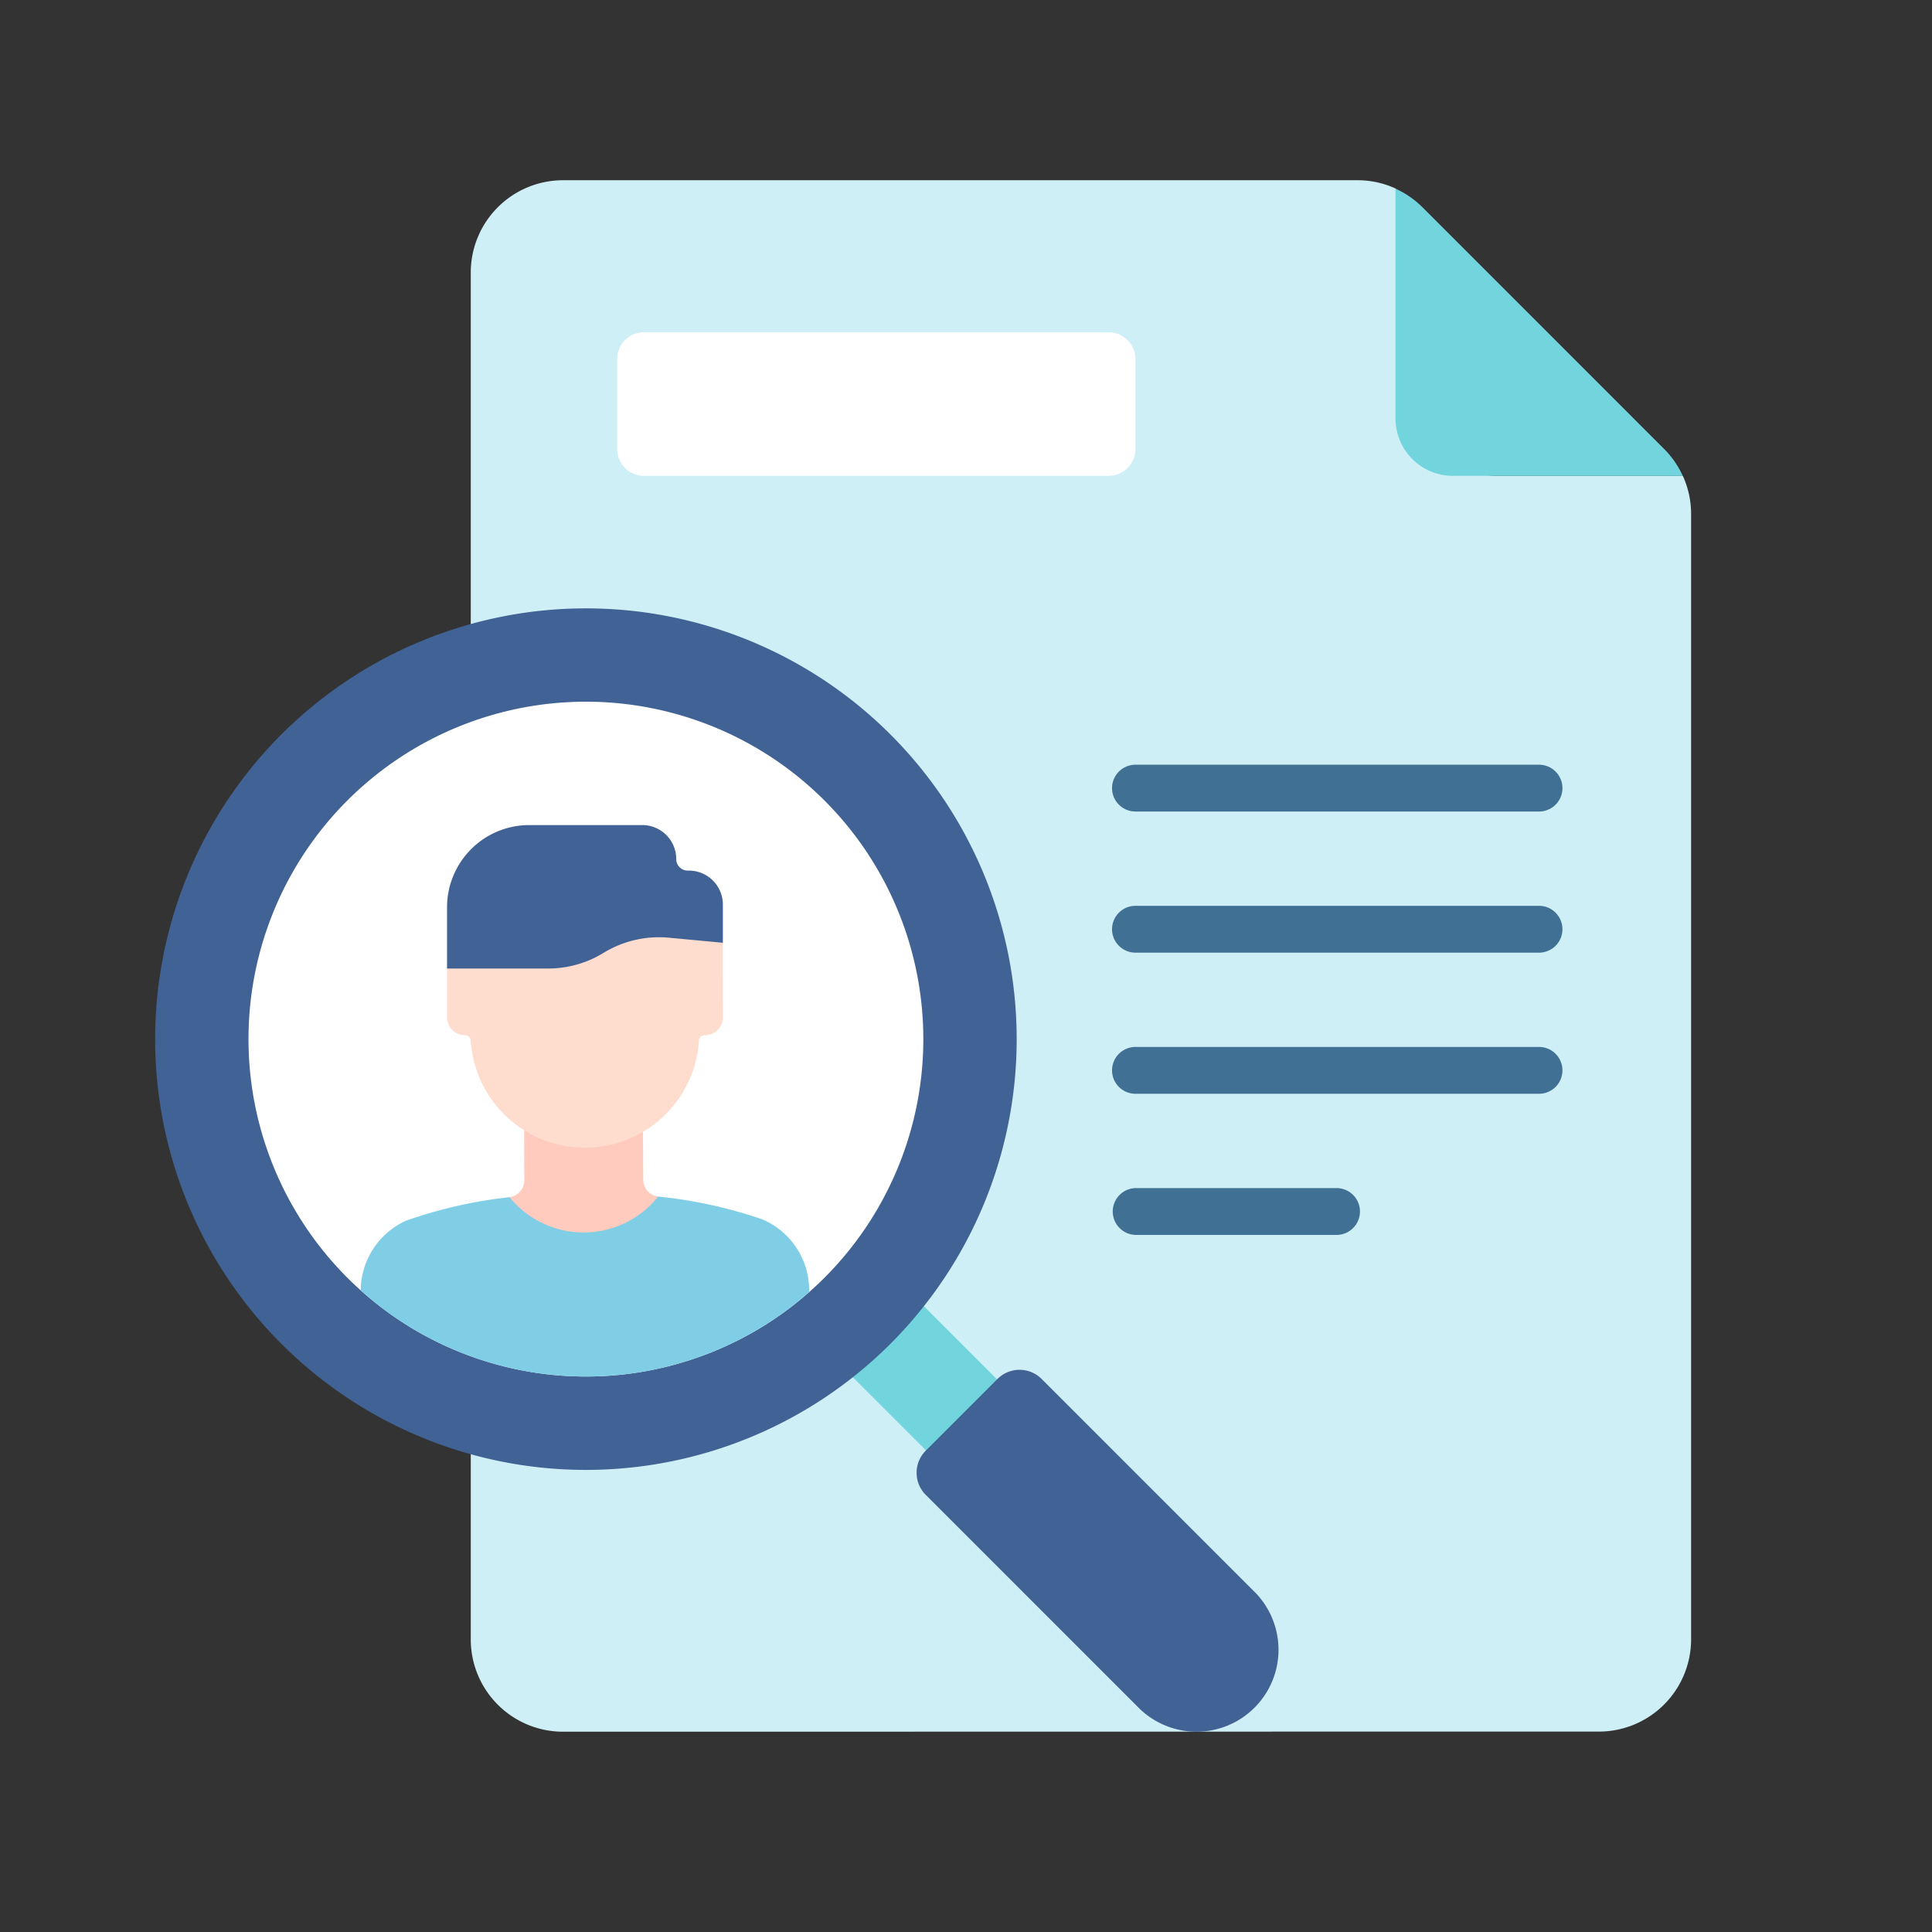 <svg xmlns="http://www.w3.org/2000/svg" xmlns:xlink="http://www.w3.org/1999/xlink" width="90" height="90" viewBox="0 0 90 90">
  <rect x="0" y="0" width="90" height="90" fill="#333333" stroke="none"/>
  <defs>
    <clipPath id="clip-path">
      <rect id="長方形_23573" data-name="長方形 23573" width="90" height="90" rx="10" transform="translate(22 8)" fill="#f7f7f7"/>
    </clipPath>
  </defs>
  <g id="マスクグループ_30" data-name="マスクグループ 30" transform="translate(-22 -8)" clip-path="url(#clip-path)">
    <g id="グループ_50967" data-name="グループ 50967" transform="translate(29.227 16.401)">
      <g id="グループ_51045" data-name="グループ 51045">
        <path id="パス_934772" data-name="パス 934772" d="M10782.52,12033.868a4.3,4.3,0,0,1-4.3-4.3V11965.9a4.3,4.3,0,0,1,4.3-4.306h37a4.246,4.246,0,0,1,1.785.388l1.985,3.663v7.045a2.671,2.671,0,0,0,2.67,2.671h8.72a4.256,4.256,0,0,1,.388,1.782v52.412a4.3,4.3,0,0,1-4.3,4.307h-7.039l-.147,0Z" transform="translate(-10763.517 -11961.599)" fill="#cfeff7"/>
        <path id="パス_934417" data-name="パス 934417" d="M421.873,14.858,410.63,3.614a4.3,4.3,0,0,0-1.261-.874V13.45a2.669,2.669,0,0,0,2.669,2.669h10.71a4.3,4.3,0,0,0-.874-1.261" transform="translate(-351.587 -2.353)" fill="#72d5dd"/>
        <rect id="長方形_111727" data-name="長方形 111727" width="4.682" height="9.807" transform="translate(30.393 53.65) rotate(-45)" fill="#72d5dd"/>
        <path id="パス_934418" data-name="パス 934418" d="M267.047,402.907l-9.915-9.915a1.455,1.455,0,0,0-2.057,0l-3.342,3.342a1.455,1.455,0,0,0,0,2.057l9.915,9.915a3.818,3.818,0,1,0,5.4-5.4Z" transform="translate(-215.836 -337.156)" fill="#416294"/>
        <path id="パス_934419" data-name="パス 934419" d="M20.067,141.26A20.067,20.067,0,1,1,0,161.327,20.067,20.067,0,0,1,20.067,141.26" transform="translate(0 -121.321)" fill="#416294"/>
        <path id="パス_934420" data-name="パス 934420" d="M46.527,172.069a15.718,15.718,0,1,1-15.718,15.718,15.718,15.718,0,0,1,15.718-15.718" transform="translate(-26.46 -147.782)" fill="#fff"/>
        <path id="パス_934421" data-name="パス 934421" d="M123.284,308.558a.793.793,0,0,1-.694-.783l-.015-3.625-5.539.023.015,3.625a.793.793,0,0,1-.688.789s-1.023,3.5,3.475,3.477S123.284,308.558,123.284,308.558Z" transform="translate(-99.853 -261.22)" fill="#ffcbbe"/>
        <path id="パス_934422" data-name="パス 934422" d="M86.55,336.441a21.516,21.516,0,0,0-4.844-1.06l-.007.009a4.437,4.437,0,0,1-6.914.02,21.52,21.52,0,0,0-4.835,1.1,3.6,3.6,0,0,0-2.1,3.243,15.72,15.72,0,0,0,20.889.081A3.581,3.581,0,0,0,86.55,336.441Z" transform="translate(-58.274 -288.042)" fill="#7fcee6"/>
        <path id="パス_934423" data-name="パス 934423" d="M107.012,214.361a1.582,1.582,0,0,0-1.582-1.582h-5.264a3.831,3.831,0,0,0-3.831,3.831v2.851l1.309,1h10.231l1.309-2.2v-1.783A1.582,1.582,0,0,0,107.6,214.9h-.053A.535.535,0,0,1,107.012,214.361Z" transform="translate(-82.737 -182.745)" fill="#416294"/>
        <path id="パス_934424" data-name="パス 934424" d="M109.181,250.054l-2.51-.235a4.949,4.949,0,0,0-3.047.707,4.948,4.948,0,0,1-2.585.729H96.333v2.273a.833.833,0,0,0,.833.833.272.272,0,0,1,.272.253,5.326,5.326,0,0,0,10.631-.008.262.262,0,0,1,.263-.245h.014a.842.842,0,0,0,.843-.846C109.181,252.26,109.181,250.054,109.181,250.054Z" transform="translate(-82.736 -214.538)" fill="#ffddce"/>
        <path id="パス_934425" data-name="パス 934425" d="M335.7,195.039H316.9a1.09,1.09,0,1,1,0-2.181h18.8a1.09,1.09,0,0,1,0,2.181" transform="translate(-271.233 -165.636)" fill="#407093"/>
        <path id="パス_934426" data-name="パス 934426" d="M335.7,241.617H316.9a1.09,1.09,0,1,1,0-2.181h18.8a1.09,1.09,0,0,1,0,2.181" transform="translate(-271.233 -205.64)" fill="#407093"/>
        <path id="パス_934427" data-name="パス 934427" d="M335.7,288.194H316.9a1.09,1.09,0,1,1,0-2.181h18.8a1.09,1.09,0,0,1,0,2.181" transform="translate(-271.233 -245.643)" fill="#407093"/>
        <path id="パス_934428" data-name="パス 934428" d="M326.3,334.772h-9.4a1.091,1.091,0,0,1,0-2.181h9.4a1.091,1.091,0,0,1,0,2.181" transform="translate(-271.233 -285.646)" fill="#407093"/>
        <path id="パス_934429" data-name="パス 934429" d="M175.367,56.82H153.732a1.255,1.255,0,0,1-1.255-1.255V51.386a1.255,1.255,0,0,1,1.255-1.255h21.635a1.255,1.255,0,0,1,1.255,1.255v4.179a1.255,1.255,0,0,1-1.255,1.255" transform="translate(-130.955 -43.055)" fill="#fff"/>
      </g>
    </g>
  </g>
</svg>
